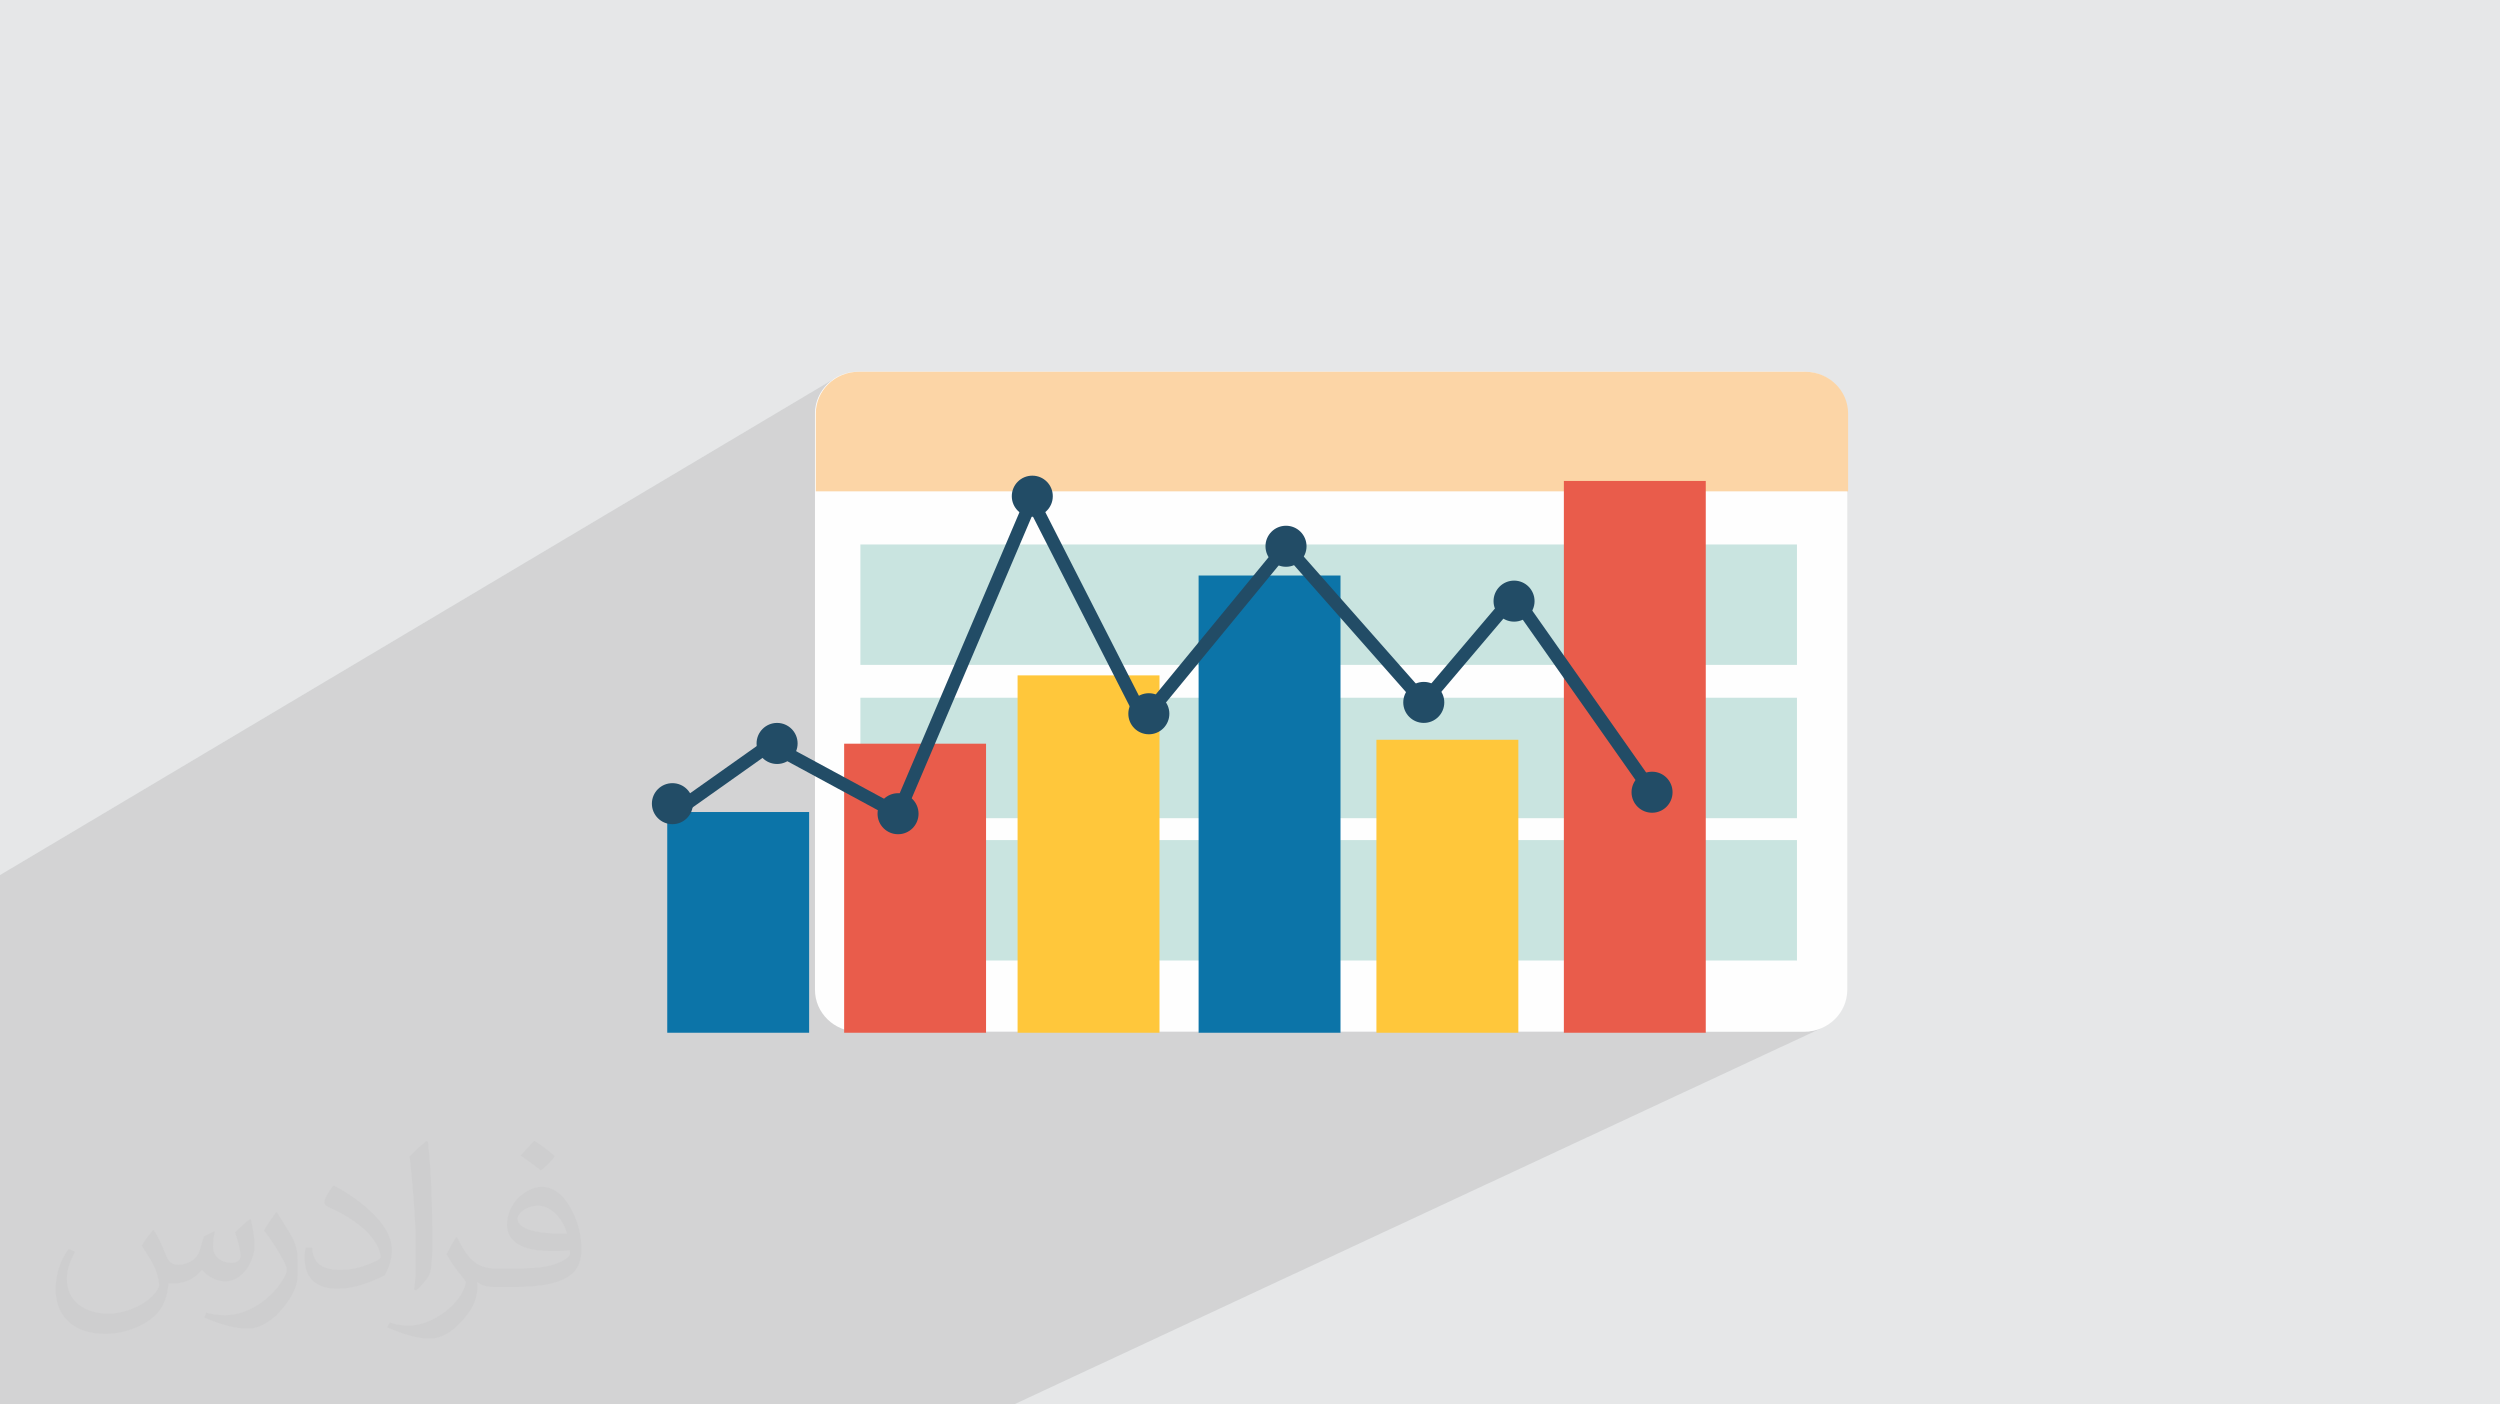 <?xml version="1.0" encoding="UTF-8"?>
<!DOCTYPE svg PUBLIC "-//W3C//DTD SVG 1.1//EN" "http://www.w3.org/Graphics/SVG/1.1/DTD/svg11.dtd">
<!-- Creator: CorelDRAW 2020 (64-Bit) -->
<svg xmlns="http://www.w3.org/2000/svg" xml:space="preserve" width="94.192mm" height="52.917mm" version="1.1" style="shape-rendering:geometricPrecision; text-rendering:geometricPrecision; image-rendering:optimizeQuality; fill-rule:evenodd; clip-rule:evenodd"
viewBox="0 0 9404.92 5283.66"
 xmlns:xlink="http://www.w3.org/1999/xlink"
 xmlns:xodm="http://www.corel.com/coreldraw/odm/2003">
 <defs>
  <style type="text/css">
   <![CDATA[
    .fil0 {fill:#E6E7E8}
    .fil3 {fill:#FEFEFE;fill-rule:nonzero}
    .fil4 {fill:#FCD5A6;fill-rule:nonzero}
    .fil7 {fill:#E95C4B;fill-rule:nonzero}
    .fil5 {fill:#C9E4E0;fill-rule:nonzero}
    .fil6 {fill:#0C74A8;fill-rule:nonzero}
    .fil9 {fill:#224C66;fill-rule:nonzero}
    .fil8 {fill:#FFC73B;fill-rule:nonzero}
    .fil2 {fill:#373435;fill-opacity:0.031}
    .fil1 {fill:#2B2A29;fill-opacity:0.102}
   ]]>
  </style>
 </defs>
 <g id="Layer_x0020_1">
  <polygon class="fil0" points="-0,0 9404.92,0 9404.92,5283.66 -0,5283.66 "/>
  <polygon class="fil1" points="2250.76,5283.66 2189.34,5283.66 1753.56,5283.66 1700,5283.66 1670.1,5283.66 1609.99,5283.66 1565.1,5283.66 1469.14,5283.66 1460.86,5283.66 1453.56,5283.66 1252.28,5283.66 1075.75,5283.66 966.97,5283.66 518.11,5283.66 511.18,5283.66 477.6,5283.66 435,5283.66 371.04,5283.66 358.37,5283.66 356.85,5283.66 354.28,5283.66 352.71,5283.66 231.09,5283.66 166.75,5283.66 151.02,5283.66 104.16,5283.66 94.76,5283.66 88.7,5283.66 -0,5283.66 -0,5282.14 -0,5231.51 -0,5216.81 -0,5213.57 -0,5192.79 -0,5079.4 -0,5049.24 -0,5039.38 -0,4976.34 -0,4971.49 -0,4965.12 -0,4956.08 -0,4936.18 -0,4927.33 -0,4923.51 -0,4907.2 -0,4850.33 -0,4849.44 -0,4808.49 -0,4775.38 -0,4736.42 -0,4732.97 -0,4667.67 -0,4641.59 -0,4639.91 -0,4634.08 -0,4625.02 -0,4550.43 -0,4510.82 -0,4502.97 -0,4501.02 -0,4493.24 -0,4490.42 -0,4448.88 -0,4440.53 -0,4439.14 -0,4425.15 -0,4390.38 -0,4386.45 -0,4383.89 -0,4348.83 -0,4342.88 -0,4151.49 -0,4136.77 -0,4112.02 -0,4032.8 -0,4005.3 -0,3995.14 -0,3906.03 -0,3637.92 -0,3373.38 -0,3371.72 -0,3293.67 -0,3292 3137.22,1425.4 3124.76,1434.46 3124.03,1435.11 3140.34,1425.4 3127.87,1434.46 3116.38,1444.61 3105.94,1455.79 3096.63,1467.91 3088.52,1480.89 3081.71,1494.65 3076.27,1509.11 3072.29,1524.19 3069.84,1539.83 3069,1555.92 3069,1848.25 3760.41,1848.25 3840.35,1802.61 3853.47,1795.49 3867.98,1791 3883.59,1789.43 3899.13,1791 3913.59,1795.49 3926.67,1802.61 3938.06,1812.04 3947.45,1823.47 3954.55,1836.59 3958.16,1848.25 5810.68,1848.25 5883.22,1809.26 5883.22,1848.25 6952.52,1848.25 6568.35,2048.23 6760.12,2048.23 6760.12,2501.3 6515.5,2624.88 6760.12,2624.88 6760.12,3077.99 6591.79,3160.33 6760.12,3160.33 6760.12,3613.44 6195.85,3881.04 6787.39,3881.04 6803.99,3880.23 6820.09,3877.84 6835.64,3873.96 6850.54,3868.64 3813.93,5283.66 3780.45,5283.66 3449,5283.66 3238.3,5283.66 2959.65,5283.66 2802.63,5283.66 2398.69,5283.66 2313.23,5283.66 "/>
  <path class="fil2" d="M578.49 4627.69c17.95,27.21 29.6,53.36 40.96,82.43 8.45,16.91 12.93,48.09 52.57,48.09 11.61,0 28.28,-3.42 43.06,-11.61 16.63,-8.73 29.32,-21.94 35.94,-42l15.85 -53.36 38.57 -19.02 2.64 2.64c-5.27,20.09 -6.59,39.36 -6.59,54.43 0,44.63 38.57,61.56 69.22,61.56 17.95,0 34.09,-8.73 34.09,-25.11 0,-21.13 -8.98,-57.06 -20.62,-89.29 17.95,-17.95 35.94,-35.94 56.53,-50.47l3.17 1.6c8.98,38.04 14,75.56 14,100.66 0,24.57 -10.83,51.79 -19.81,69.49 -18.49,34.87 -51.25,62.62 -90.87,62.62 -30.1,0 -63.65,-15.07 -86.66,-43.06l-1.32 0c-21.66,26.96 -55.22,51.25 -108.86,51.25l-16.63 0c-2.64,35.41 -10.29,60.49 -21.94,82.95 -31.95,62.34 -126.81,106.47 -216.1,106.47 -124.17,0 -186.51,-71.59 -186.51,-166.96 0,-58.91 19.27,-113.6 48.88,-152.42l24.29 10.04c-18.49,35.41 -30.91,68.68 -30.91,101.45 0,89.29 72.66,131.83 156.4,131.83 77.68,0 173.83,-49.41 191.28,-106.72 -6.59,-62.62 -30.1,-91.93 -66.04,-148.99 10.83,-19.02 24.83,-38.04 42.28,-58.38l3.17 0 0 0 0 0 -0.02 -0.09zm1432.13 -336.04c26.15,16.39 51.79,35.66 76.87,57.85 -14,19.81 -31.45,37.79 -53.11,53.64 -25.11,-20.34 -50.19,-37.79 -75.84,-56.27 17.42,-19.55 34.62,-38.29 52.04,-55.22l0 0 0 0 0 0 0 0 0 0 0.03 0zm13.47 244.11c-42.28,0 -76.87,27.75 -76.87,48.34 0,44.13 84.53,57.85 185.72,57.31 -12.68,-51.79 -57.06,-105.68 -108.86,-105.68l0.01 0.03zm-94.86 236.19c54.96,0 103.04,-1.6 139.74,-10.83 40.96,-10.29 75.56,-30.91 75.56,-45.17 0,-3.7 0,-8.19 -1.32,-11.89 -22.98,2.11 -49.41,2.11 -72.38,2.11 -74.49,0 -131.55,-16.91 -154.02,-58.66 -5.55,-11.61 -9.51,-24.57 -9.51,-39.36 0,-40.43 17.42,-79.79 48.09,-107 25.61,-22.45 53.89,-36.44 82.67,-36.44 52.04,0 93.51,41.75 122.57,107.54 15.85,35.94 26.68,77.4 26.68,129.72 0,34.87 -9.51,64.19 -31.17,85.85 -40.43,39.11 -114.92,53.89 -229.04,53.89l-51.79 0 0 0 -13.47 0c-28.28,0 -48.62,-5.02 -64.72,-17.42l-2.64 0c0.79,6.59 1.32,12.93 1.32,19.02 0,25.61 -8.45,58.38 -25.61,84.53 -50.72,75.3 -105.68,108.04 -153.24,108.04 -48.09,0 -107,-18.49 -160.11,-42.54l9.51 -18.49c17.17,7.13 40.96,11.89 73.7,11.89 85.85,0 198.66,-82.43 212.66,-163 -3.17,-6.59 -8.98,-15.32 -17.17,-24.57 -25.11,-29.85 -40.96,-54.68 -55.75,-80.83 12.68,-25.11 24.29,-45.17 35.13,-63.4l4.49 -0.53c36.72,74.77 69.99,117.55 144.23,117.55l11.61 0 0 0 53.89 0 0 0 0 0 0 0 0 0 0 0 0.09 0.01zm-371.98 79c6.34,-34.34 6.87,-72.91 6.87,-108.86l0 -53.36c0,-99.6 -12.68,-244.36 -22.98,-338.68 17.95,-19.27 43.06,-42 62.87,-57.31l5.81 1.6c13.47,118.62 16.63,256 16.63,383.06 0,33.3 -1.32,65.79 -4.49,89.55 -1.85,30.1 -19.27,52.83 -56.53,87.7l-8.19 -3.7zm-382.8 -157.19c1.85,46.77 24.83,83.49 105.15,83.49 49.93,0 92.19,-12.93 138.96,-35.13 8.45,-3.7 12.93,-8.73 12.93,-12.93 0,-29.32 -22.45,-68.15 -60.23,-103.55 -36.72,-33.3 -85.34,-62.62 -130.76,-82.18 -15.6,-6.59 -20.62,-13.47 -20.62,-20.09 0,-13.47 17.95,-41.75 32.77,-62.09l5.02 -0.53c52.04,27.21 110.17,67.64 153.24,112.53 39.11,41.47 63.4,83.49 63.4,129.19 0,33.81 -10.29,65.51 -26.96,95.11 -57.06,28.79 -117.83,50.72 -178.06,50.72 -73.17,0 -123.1,-34.34 -123.1,-114.92 0,-8.73 0,-22.19 3.17,-39.64l25.11 0 0 0 0 0 0 0 0 0 0 0 -0.02 0zm-132.37 -132.9l45.45 73.45c16.63,27.21 32.23,56.81 32.23,103.55l0 59.7c0,48.34 -30.91,100.13 -80.83,151.38 -39.11,34.62 -73.7,49.41 -105.68,49.41 -47.55,0 -101.98,-14.79 -164.85,-41.75l7.13 -18.49c19.81,5.27 42.79,9.77 71.06,9.77 90.36,-0.53 182.8,-66.57 225.08,-147.15 5.02,-9.26 6.87,-17.95 6.87,-24.04 0,-9.26 -5.02,-19.55 -8.98,-28.79 -22.98,-43.31 -48.62,-82.95 -76.87,-119.68 14.79,-23.25 29.6,-45.7 45.7,-67.9l3.7 0.53 0 0 0 0 0 0 0 0 0 0 -0.02 0.01z"/>
  <g id="_2152415314064">
   <path class="fil3" d="M6949.41 3723.48c0,86.9 -72.35,157.56 -162.01,157.56l-3559.63 0c-89.48,0 -161.87,-70.66 -161.87,-157.56l0 -2167.56c0,-86.96 72.39,-157.4 161.87,-157.4l3559.63 0c89.66,0 162.01,70.44 162.01,157.4l0 2167.56z"/>
   <path class="fil4" d="M6790.51 1398.52l-3559.63 0c-89.48,0 -161.87,70.44 -161.87,157.4l0 292.33 3883.52 0 0 -292.33c0,-86.96 -72.35,-157.4 -162.01,-157.4z"/>
   <polygon class="fil5" points="3236.75,2501.3 6760.12,2501.3 6760.12,2048.23 3236.75,2048.23 "/>
   <polygon class="fil5" points="3236.75,3077.99 6760.12,3077.99 6760.12,2624.88 3236.75,2624.88 "/>
   <polygon class="fil5" points="3236.75,3613.44 6760.12,3613.44 6760.12,3160.33 3236.75,3160.33 "/>
   <polygon class="fil6" points="2510.16,3885.15 3043.92,3885.15 3043.92,3054.78 2510.16,3054.78 "/>
   <polygon class="fil7" points="3175.64,3885.15 3709.48,3885.15 3709.48,2797.75 3175.64,2797.75 "/>
   <polygon class="fil8" points="3828.14,3885.15 4361.96,3885.15 4361.96,2540.73 3828.14,2540.73 "/>
   <polygon class="fil6" points="4509.11,3885.15 5042.92,3885.15 5042.92,2165.08 4509.11,2165.08 "/>
   <polygon class="fil8" points="5178.06,3885.15 5711.93,3885.15 5711.93,2783.01 5178.06,2783.01 "/>
   <polygon class="fil7" points="5883.22,3885.15 6417.04,3885.15 6417.04,1809.26 5883.22,1809.26 "/>
   <polygon class="fil9" points="3390.42,3095.58 2899,2829.63 2543.85,3081.22 2515.48,3041.23 2895.57,2772.09 3366.42,3026.92 3879.52,1822.92 4307.2,2661.93 4837.28,2017.34 5355.83,2605.05 5697.65,2202.16 6234.99,2966.21 6194.89,2994.42 5694.03,2282.14 5356.62,2679.92 4838.61,2092.71 4297.5,2750.77 3883.43,1938.48 "/>
   <path class="fil9" d="M5433.38 2642.46c0,42.58 -34.53,77.11 -77.1,77.11 -42.7,0 -77.26,-34.54 -77.26,-77.11 0,-42.63 34.57,-77.21 77.26,-77.21 42.58,0 77.1,34.59 77.1,77.21z"/>
   <path class="fil9" d="M5772.97 2261.49c0,42.58 -34.48,77.11 -77,77.11 -42.68,0 -77.31,-34.54 -77.31,-77.11 0,-42.69 34.64,-77.26 77.31,-77.26 42.53,0 77,34.58 77,77.26z"/>
   <path class="fil9" d="M4915.14 2054.99c0,42.74 -34.6,77.21 -77.22,77.21 -42.74,0 -77.21,-34.48 -77.21,-77.21 0,-42.63 34.48,-77.16 77.21,-77.16 42.63,0 77.22,34.54 77.22,77.16z"/>
   <path class="fil9" d="M4399.11 2685.08c0,42.69 -34.58,77.26 -77.11,77.26 -42.73,0 -77.26,-34.58 -77.26,-77.26 0,-42.63 34.54,-77.21 77.26,-77.21 42.54,0 77.11,34.59 77.11,77.21z"/>
   <path class="fil9" d="M3960.59 1866.69c0,42.63 -34.43,77.2 -77,77.2 -42.79,0 -77.26,-34.58 -77.26,-77.2 0,-42.74 34.48,-77.26 77.26,-77.26 42.58,0 77,34.53 77,77.26z"/>
   <path class="fil9" d="M3455.56 3061.21c0,42.63 -34.38,77.14 -77.06,77.14 -42.72,0 -77.21,-34.52 -77.21,-77.14 0,-42.7 34.5,-77.21 77.21,-77.21 42.69,0 77.06,34.52 77.06,77.21z"/>
   <path class="fil9" d="M3000.56 2796.83c0,42.69 -34.59,77.26 -77.22,77.26 -42.62,0 -77.15,-34.58 -77.15,-77.26 0,-42.58 34.54,-77.25 77.15,-77.25 42.64,0 77.22,34.68 77.22,77.25z"/>
   <path class="fil9" d="M2606.7 3023.44c0,42.62 -34.53,77.15 -77.06,77.15 -42.74,0 -77.25,-34.54 -77.25,-77.15 0,-42.74 34.52,-77.22 77.25,-77.22 42.54,0 77.06,34.49 77.06,77.22z"/>
   <path class="fil9" d="M6292.09 2980.39c0,42.58 -34.48,77.11 -77,77.11 -42.68,0 -77.31,-34.54 -77.31,-77.11 0,-42.69 34.64,-77.26 77.31,-77.26 42.53,0 77,34.58 77,77.26z"/>
  </g>
 </g>
</svg>
